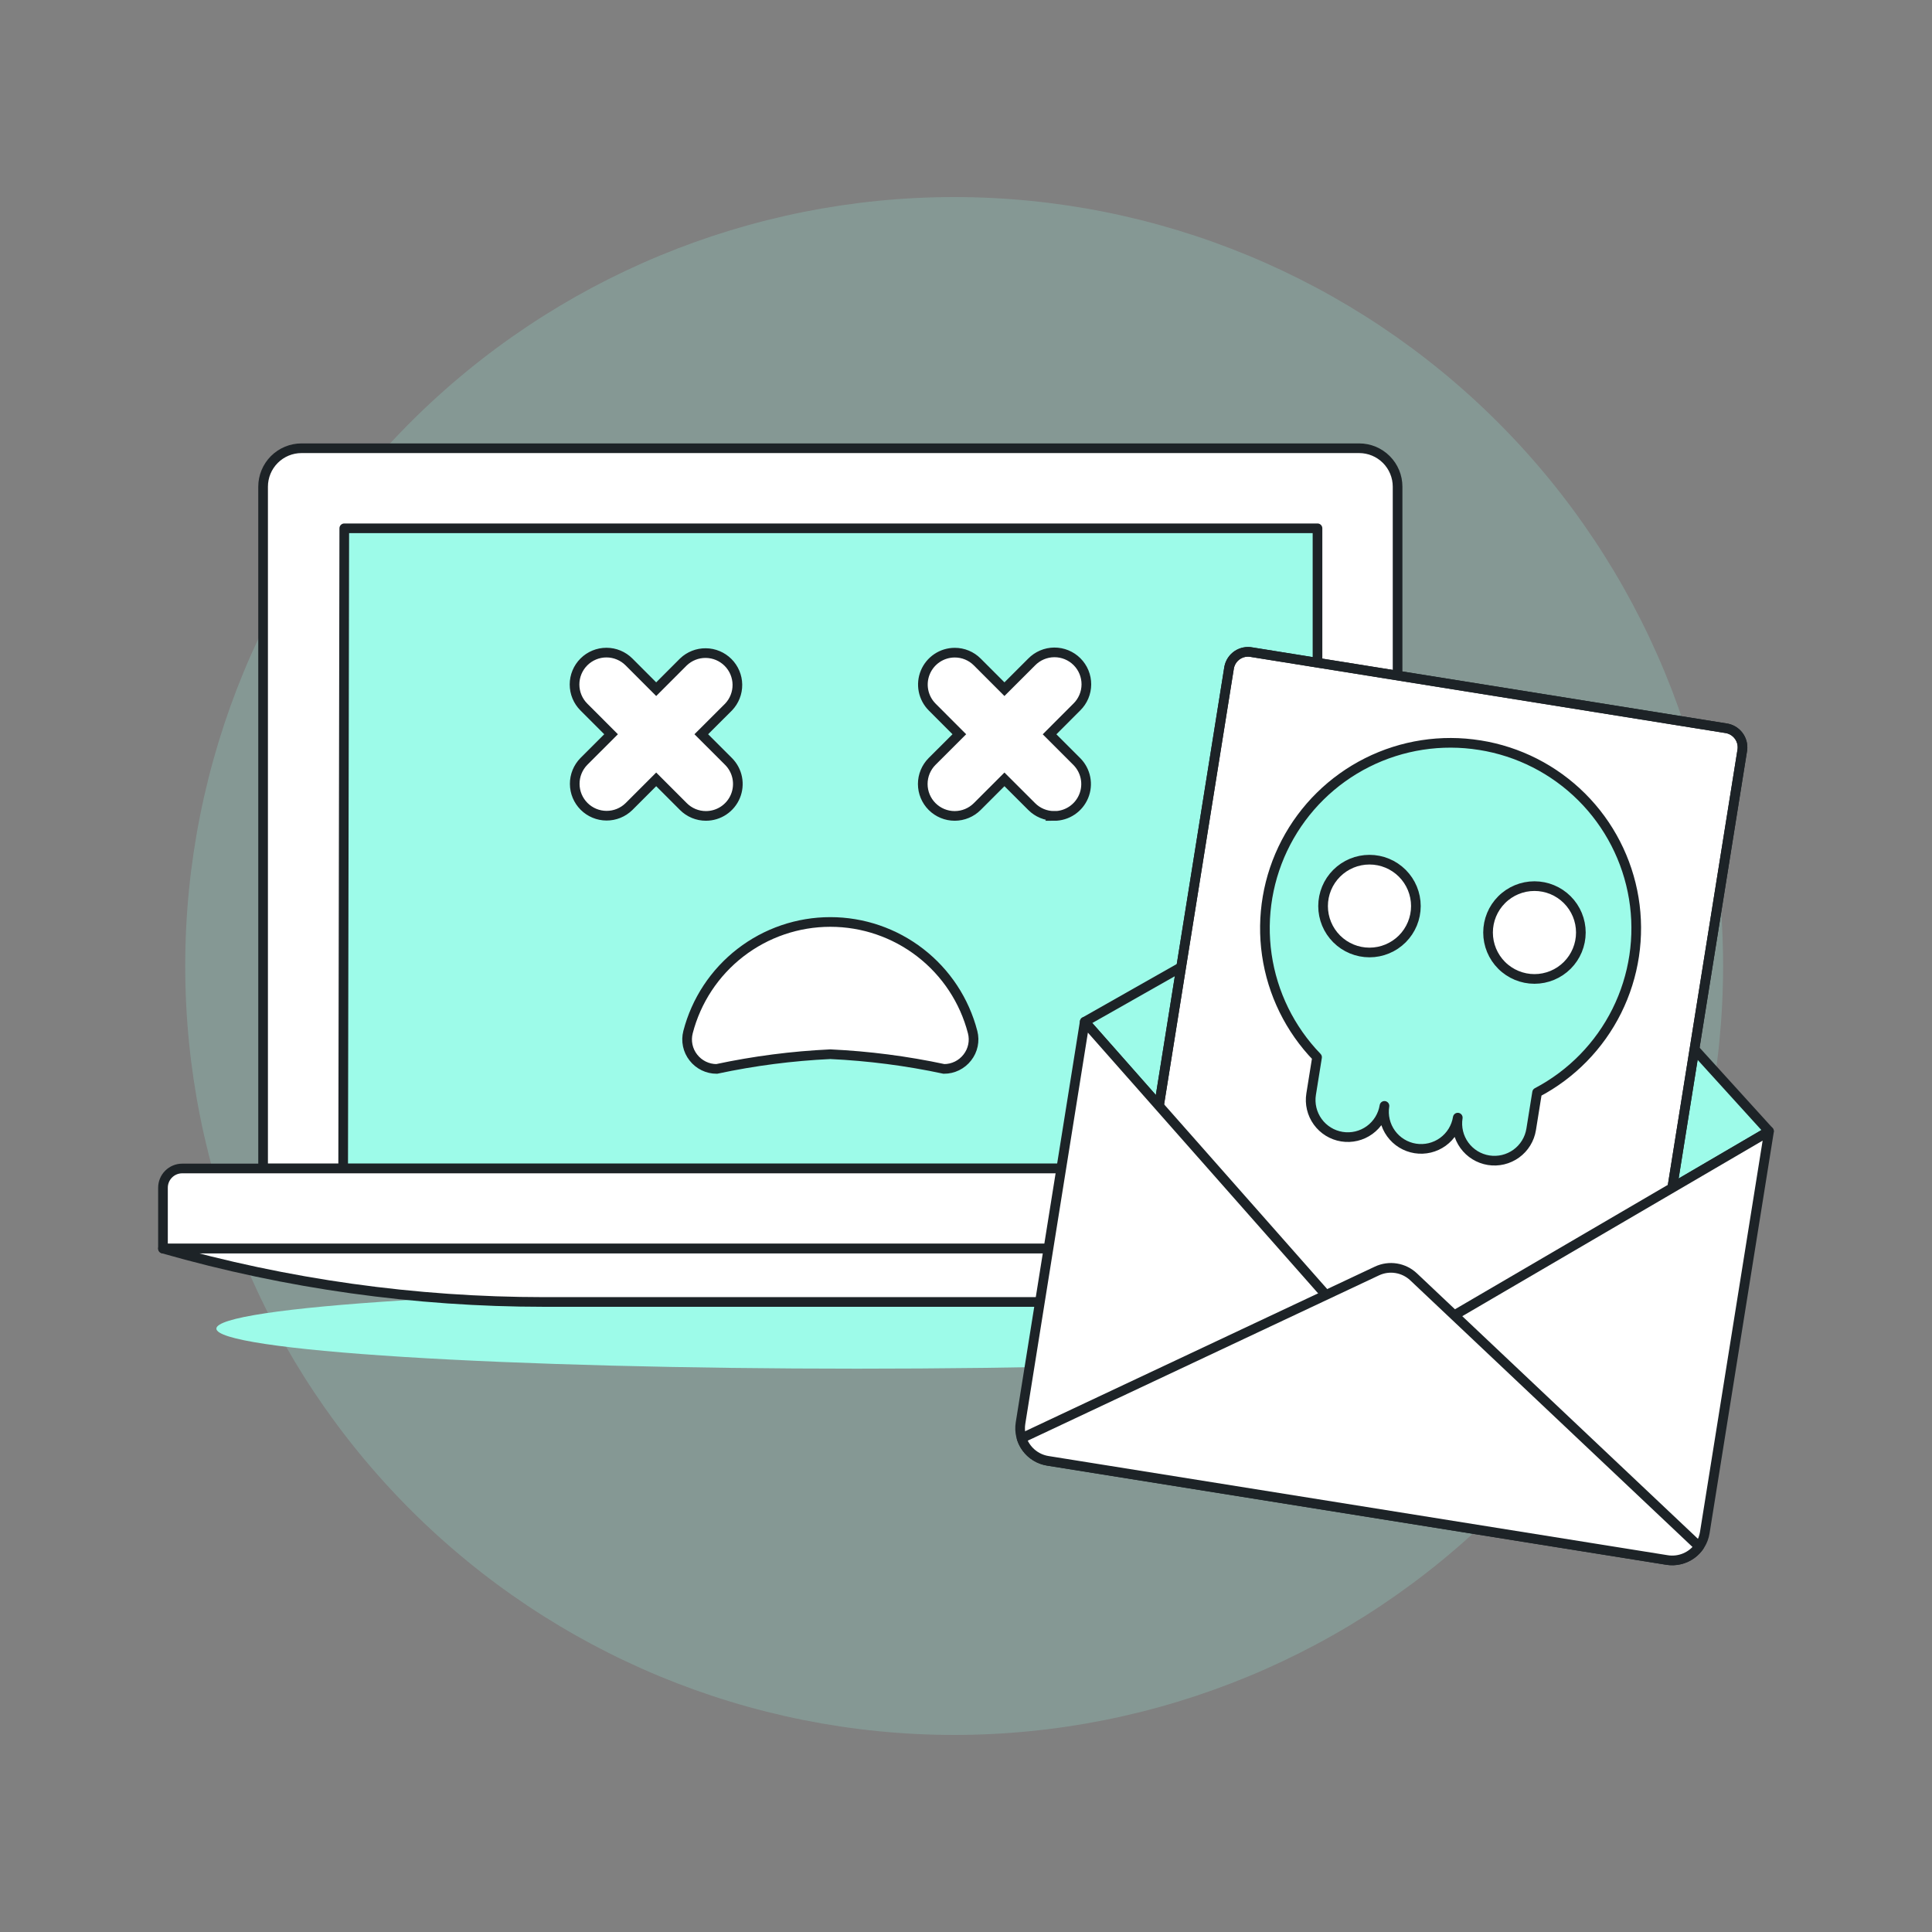 <svg width="400" height="400" viewBox="0 0 400 400" fill="none" xmlns="http://www.w3.org/2000/svg">
<rect x="0" y="0" width="400" height="400" fill="#808080" stroke="none"/>
<path d="M38.348 200C38.348 242.223 55.121 282.716 84.977 312.571C114.833 342.427 155.326 359.2 197.548 359.2C239.771 359.2 280.264 342.427 310.12 312.571C339.976 282.716 356.748 242.223 356.748 200C356.748 157.778 339.976 117.284 310.12 87.429C280.264 57.573 239.771 40.8 197.548 40.8C155.326 40.8 114.833 57.573 84.977 87.429C55.121 117.284 38.348 157.778 38.348 200Z" fill="#9DFBE9" fill-opacity="0.2"/>
<path d="M281.395 92.803H62.431C60.32 92.803 58.295 93.641 56.803 95.134C55.31 96.627 54.471 98.652 54.471 100.763V241.921H289.355V100.763C289.355 98.652 288.516 96.627 287.023 95.134C285.531 93.641 283.506 92.803 281.395 92.803Z" fill="white" stroke="#1D2327" stroke-width="2" stroke-linecap="round" stroke-linejoin="round"/>
<path d="M272.774 109.379H71.279L71.048 241.921H272.774V109.379Z" fill="#9DFBE9"/>
<path d="M272.774 109.379H71.279L71.048 241.921H272.774V109.379Z" stroke="#1D2327" stroke-width="2" stroke-linecap="round" stroke-linejoin="round"/>
<path d="M44.796 275.079C44.796 277.277 58.771 279.386 83.646 280.941C108.521 282.496 142.259 283.369 177.437 283.369C212.616 283.369 246.354 282.496 271.229 280.941C296.104 279.386 310.079 277.277 310.079 275.079C310.079 272.88 296.104 270.771 271.229 269.216C246.354 267.662 212.616 266.788 177.437 266.788C142.259 266.788 108.521 267.662 83.646 269.216C58.771 270.771 44.796 272.88 44.796 275.079Z" fill="#9DFBE9"/>
<path d="M310.079 258.506H33.743V245.901C33.743 244.846 34.163 243.833 34.909 243.087C35.656 242.341 36.668 241.921 37.723 241.921H306.099C307.154 241.921 308.167 242.341 308.913 243.087C309.659 243.833 310.079 244.846 310.079 245.901V258.506Z" fill="white" stroke="#1D2327" stroke-width="2" stroke-linecap="round" stroke-linejoin="round"/>
<path d="M310.079 258.506C284.413 265.838 257.852 269.558 231.159 269.559H112.667C85.973 269.558 59.41 265.838 33.743 258.506H310.079Z" fill="white" stroke="#1D2327" stroke-width="2" stroke-linecap="round" stroke-linejoin="round"/>
<path d="M301.092 272.313L366.241 234.204L311.838 174.301C309.755 172.009 306.955 170.494 303.897 170.005C300.839 169.515 297.705 170.08 295.011 171.607L224.584 211.542L274.522 268.102L301.092 272.313Z" fill="#9DFBE9"/>
<path d="M301.092 272.313L366.241 234.204L311.838 174.301C309.755 172.009 306.955 170.494 303.897 170.005C300.839 169.515 297.705 170.08 295.011 171.607L224.584 211.542L274.522 268.102L301.092 272.313Z" stroke="#1D2327" stroke-width="2" stroke-linecap="round" stroke-linejoin="round"/>
<path d="M341.533 275.222C341.324 276.26 340.713 277.173 339.833 277.762C338.953 278.35 337.875 278.566 336.836 278.362L238.713 262.633C237.669 262.498 236.721 261.955 236.077 261.123C235.432 260.29 235.144 259.236 235.275 258.192L254.482 138.171C254.583 137.656 254.785 137.166 255.076 136.729C255.367 136.292 255.741 135.917 256.178 135.625C256.614 135.334 257.104 135.132 257.619 135.03C258.134 134.929 258.664 134.93 259.179 135.034L357.262 150.759C358.312 150.891 359.267 151.433 359.919 152.266C360.571 153.1 360.866 154.158 360.74 155.209L341.533 275.222Z" fill="white"/>
<path d="M341.533 275.222C341.324 276.26 340.713 277.173 339.833 277.762C338.953 278.35 337.875 278.566 336.836 278.362L238.713 262.633C237.669 262.498 236.721 261.955 236.077 261.123C235.432 260.29 235.144 259.236 235.275 258.192L254.482 138.171C254.583 137.656 254.785 137.166 255.076 136.729C255.367 136.292 255.741 135.917 256.178 135.625C256.614 135.334 257.104 135.132 257.619 135.03C258.134 134.929 258.664 134.93 259.179 135.034L357.262 150.759C358.312 150.891 359.267 151.433 359.919 152.266C360.571 153.1 360.866 154.158 360.74 155.209L341.533 275.222Z" stroke="#1D2327" stroke-width="2" stroke-linecap="round" stroke-linejoin="round"/>
<path d="M341.533 275.222C341.324 276.26 340.713 277.173 339.833 277.762C338.953 278.35 337.875 278.566 336.836 278.362L238.713 262.633C237.669 262.498 236.721 261.955 236.077 261.123C235.432 260.29 235.144 259.236 235.275 258.192L254.482 138.171C254.583 137.656 254.785 137.166 255.076 136.729C255.367 136.292 255.741 135.917 256.178 135.625C256.614 135.334 257.104 135.132 257.619 135.03C258.134 134.929 258.664 134.93 259.179 135.034L357.262 150.759C358.312 150.891 359.267 151.433 359.919 152.266C360.571 153.1 360.866 154.158 360.74 155.209L341.533 275.222Z" stroke="#1D2327" stroke-width="2" stroke-linecap="round" stroke-linejoin="round"/>
<path d="M306.393 154.282C298.433 152.999 290.271 154.255 283.065 157.871C275.859 161.487 269.973 167.28 266.243 174.428C262.514 181.576 261.128 189.717 262.284 197.696C263.44 205.676 267.078 213.089 272.683 218.885L271.457 226.527C271.134 228.54 271.624 230.598 272.819 232.25C274.014 233.902 275.816 235.011 277.829 235.334C279.842 235.657 281.901 235.168 283.552 233.973C285.204 232.778 286.314 230.975 286.637 228.962C286.477 229.959 286.515 230.978 286.749 231.96C286.983 232.941 287.408 233.868 288 234.685C289.195 236.337 290.998 237.446 293.011 237.768C295.024 238.091 297.082 237.6 298.734 236.405C299.551 235.813 300.244 235.066 300.773 234.206C301.302 233.346 301.657 232.391 301.816 231.394C301.493 233.409 301.984 235.47 303.181 237.123C304.377 238.777 306.181 239.887 308.196 240.21C310.211 240.533 312.272 240.042 313.925 238.846C315.579 237.649 316.689 235.845 317.012 233.83L318.238 226.188C325.375 222.436 331.149 216.531 334.742 209.313C338.335 202.094 339.565 193.927 338.257 185.971C336.948 178.014 333.168 170.672 327.453 164.984C321.737 159.296 314.376 155.552 306.413 154.282H306.393Z" fill="#9DFBE9"/>
<path d="M306.393 154.282C298.433 152.999 290.271 154.255 283.065 157.871C275.859 161.487 269.973 167.28 266.243 174.428C262.514 181.576 261.128 189.717 262.284 197.696C263.44 205.676 267.078 213.089 272.683 218.885L271.457 226.527C271.134 228.54 271.624 230.598 272.819 232.25C274.014 233.902 275.816 235.011 277.829 235.334C279.842 235.657 281.901 235.168 283.552 233.973C285.204 232.778 286.314 230.975 286.637 228.962C286.477 229.959 286.515 230.978 286.749 231.96C286.983 232.941 287.408 233.868 288 234.685C289.195 236.337 290.998 237.446 293.011 237.768C295.024 238.091 297.082 237.6 298.734 236.405C299.551 235.813 300.244 235.066 300.773 234.206C301.302 233.346 301.657 232.391 301.816 231.394C301.493 233.409 301.984 235.47 303.181 237.123C304.377 238.777 306.181 239.887 308.196 240.21C310.211 240.533 312.272 240.042 313.925 238.846C315.579 237.649 316.689 235.845 317.012 233.83L318.238 226.188C325.375 222.436 331.149 216.531 334.742 209.313C338.335 202.094 339.565 193.927 338.257 185.971C336.948 178.014 333.168 170.672 327.453 164.984C321.737 159.296 314.376 155.552 306.413 154.282H306.393Z" stroke="#1D2327" stroke-width="2" stroke-linejoin="round"/>
<path d="M308.085 193.071C308.085 195.619 309.097 198.063 310.899 199.865C312.701 201.666 315.145 202.679 317.693 202.679C320.241 202.679 322.685 201.666 324.486 199.865C326.288 198.063 327.3 195.619 327.3 193.071C327.3 190.523 326.288 188.079 324.486 186.277C322.685 184.475 320.241 183.463 317.693 183.463C315.145 183.463 312.701 184.475 310.899 186.277C309.097 188.079 308.085 190.523 308.085 193.071Z" fill="white"/>
<path d="M308.085 193.071C308.085 195.619 309.097 198.063 310.899 199.865C312.701 201.666 315.145 202.679 317.693 202.679C320.241 202.679 322.685 201.666 324.486 199.865C326.288 198.063 327.3 195.619 327.3 193.071C327.3 190.523 326.288 188.079 324.486 186.277C322.685 184.475 320.241 183.463 317.693 183.463C315.145 183.463 312.701 184.475 310.899 186.277C309.097 188.079 308.085 190.523 308.085 193.071Z" stroke="#1D2327" stroke-width="2" stroke-linejoin="round"/>
<path d="M273.928 187.594C273.928 190.142 274.941 192.586 276.742 194.388C278.544 196.19 280.988 197.202 283.536 197.202C286.084 197.202 288.528 196.19 290.33 194.388C292.132 192.586 293.144 190.142 293.144 187.594C293.144 185.046 292.132 182.602 290.33 180.801C288.528 178.999 286.084 177.987 283.536 177.987C280.988 177.987 278.544 178.999 276.742 180.801C274.941 182.602 273.928 185.046 273.928 187.594Z" fill="white"/>
<path d="M273.928 187.594C273.928 190.142 274.941 192.586 276.742 194.388C278.544 196.19 280.988 197.202 283.536 197.202C286.084 197.202 288.528 196.19 290.33 194.388C292.132 192.586 293.144 190.142 293.144 187.594C293.144 185.046 292.132 182.602 290.33 180.801C288.528 178.999 286.084 177.987 283.536 177.987C280.988 177.987 278.544 178.999 276.742 180.801C274.941 182.602 273.928 185.046 273.928 187.594Z" stroke="#1D2327" stroke-width="2" stroke-linejoin="round"/>
<path d="M274.522 268.102L224.584 211.542L211.287 294.644C211.002 296.43 211.437 298.257 212.498 299.722C213.558 301.187 215.157 302.171 216.943 302.457L345.143 322.982C346.929 323.267 348.756 322.832 350.221 321.77C351.686 320.709 352.67 319.109 352.955 317.322L366.257 234.224L301.092 272.313L274.522 268.102Z" fill="white"/>
<path d="M274.522 268.102L224.584 211.542L211.287 294.644C211.002 296.43 211.437 298.257 212.498 299.722C213.558 301.187 215.157 302.171 216.943 302.457L345.143 322.982C346.929 323.267 348.756 322.832 350.221 321.77C351.686 320.709 352.67 319.109 352.955 317.322L366.257 234.224L301.092 272.313L274.522 268.102Z" stroke="#1D2327" stroke-width="2" stroke-linecap="round" stroke-linejoin="round"/>
<path d="M216.943 302.445L345.143 322.982C346.398 323.182 347.685 323.027 348.857 322.535C350.03 322.043 351.041 321.233 351.777 320.196C333.418 302.851 302.823 273.94 292.674 264.361C291.678 263.419 290.421 262.799 289.067 262.582C287.713 262.364 286.326 262.56 285.085 263.143L211.51 297.769C211.892 298.976 212.603 300.053 213.562 300.879C214.522 301.704 215.692 302.247 216.943 302.445Z" fill="white" stroke="#1D2327" stroke-width="2" stroke-linecap="round" stroke-linejoin="round"/>
<path d="M148.379 221.309C147.448 221.309 146.528 221.097 145.691 220.687C144.855 220.277 144.123 219.681 143.552 218.945C142.976 218.214 142.578 217.36 142.386 216.449C142.195 215.538 142.217 214.596 142.449 213.695C144.138 207.165 147.948 201.382 153.281 197.253C158.613 193.123 165.167 190.883 171.911 190.883C178.656 190.883 185.209 193.123 190.542 197.253C195.875 201.382 199.685 207.165 201.373 213.695C201.607 214.596 201.629 215.539 201.437 216.449C201.246 217.36 200.847 218.214 200.271 218.945C199.7 219.681 198.969 220.277 198.133 220.686C197.297 221.096 196.378 221.309 195.447 221.309C187.699 219.652 179.828 218.634 171.913 218.264C163.999 218.633 156.127 219.652 148.379 221.309Z" fill="white" stroke="#1D2327" stroke-width="2"/>
<path d="M218.268 168.924C217.401 168.926 216.542 168.756 215.74 168.424C214.939 168.092 214.211 167.605 213.6 166.99L207.96 161.358L202.328 166.99C201.089 168.229 199.408 168.925 197.656 168.925C195.903 168.925 194.223 168.229 192.983 166.99C191.744 165.751 191.048 164.07 191.048 162.317C191.048 160.565 191.744 158.884 192.983 157.645L198.619 152.017L192.995 146.385C192.076 145.461 191.451 144.285 191.198 143.006C190.946 141.727 191.078 140.402 191.578 139.198C192.078 137.994 192.923 136.965 194.006 136.24C195.09 135.515 196.364 135.128 197.668 135.126C198.535 135.123 199.395 135.292 200.196 135.625C200.998 135.957 201.725 136.445 202.336 137.06L207.96 142.688L213.592 137.06C214.202 136.435 214.93 135.936 215.735 135.594C216.539 135.253 217.403 135.074 218.277 135.068C219.151 135.063 220.018 135.231 220.826 135.563C221.634 135.895 222.369 136.384 222.987 137.002C223.605 137.62 224.094 138.355 224.426 139.163C224.758 139.972 224.926 140.838 224.921 141.712C224.915 142.586 224.737 143.45 224.395 144.254C224.053 145.059 223.554 145.787 222.929 146.397L217.301 152.029L222.929 157.657C223.853 158.581 224.482 159.758 224.737 161.039C224.993 162.32 224.862 163.649 224.362 164.856C223.863 166.063 223.016 167.095 221.93 167.821C220.844 168.548 219.567 168.936 218.26 168.936L218.268 168.924Z" fill="white" stroke="#1D2327" stroke-width="2"/>
<path d="M146.159 168.924C145.291 168.927 144.431 168.757 143.629 168.425C142.827 168.093 142.098 167.605 141.486 166.99L135.858 161.358L130.227 166.99C128.984 168.21 127.309 168.89 125.567 168.882C123.825 168.874 122.157 168.178 120.925 166.946C119.694 165.714 118.999 164.046 118.991 162.304C118.984 160.562 119.665 158.887 120.886 157.645L126.517 152.017L120.886 146.385C119.647 145.147 118.952 143.467 118.952 141.715C118.953 139.964 119.649 138.285 120.888 137.046C122.126 135.808 123.806 135.113 125.558 135.113C127.309 135.114 128.988 135.81 130.227 137.048L135.858 142.688L141.494 137.048C142.741 135.855 144.407 135.197 146.133 135.216C147.859 135.234 149.51 135.928 150.731 137.148C151.953 138.369 152.648 140.019 152.668 141.745C152.688 143.471 152.032 145.137 150.839 146.385L145.195 152.017L150.827 157.645C151.751 158.569 152.381 159.746 152.636 161.027C152.891 162.308 152.76 163.637 152.261 164.844C151.761 166.051 150.915 167.083 149.828 167.81C148.742 168.536 147.465 168.924 146.159 168.924Z" fill="white" stroke="#1D2327" stroke-width="2"/>
</svg>

